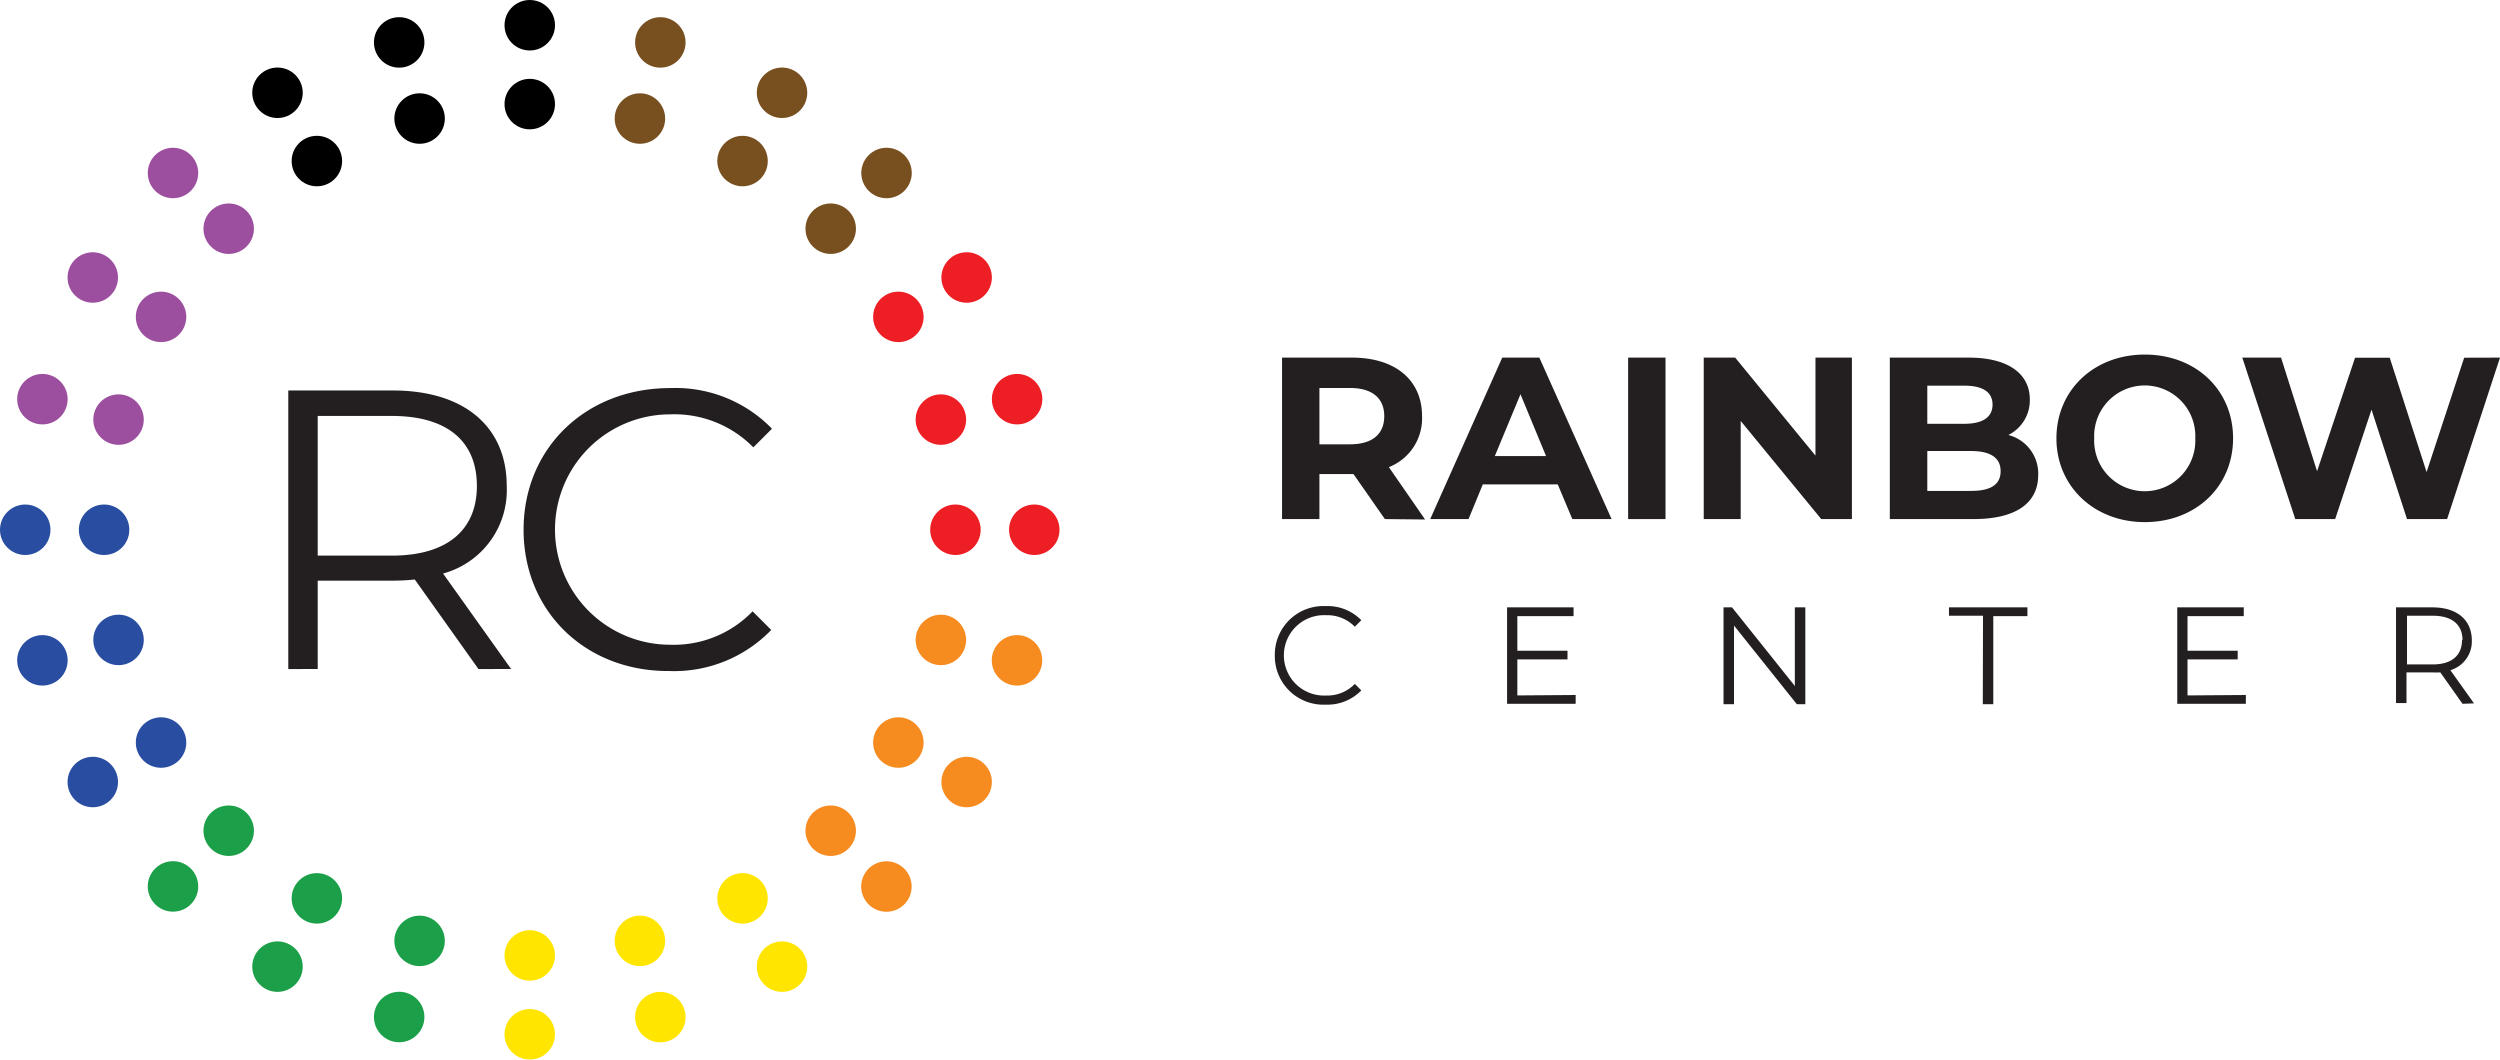 <svg id="Layer_1" data-name="Layer 1" xmlns="http://www.w3.org/2000/svg" viewBox="0 0 238.74 101.18"><defs><style>.cls-1{fill:#231f20;}.cls-2{fill:#ffe500;}.cls-3{fill:#ed1e24;}.cls-4{fill:#284da1;}.cls-5{fill:#785020;}.cls-6{fill:#1c9f49;}.cls-7{fill:#9d4f9f;}.cls-8{fill:#f68b1f;}</style></defs><title>Rainbow Center logo 4c horiz</title><path class="cls-1" d="M132.25,49.57l-3-4.3H126v4.3h-3.57V34.15h6.68c4.12,0,6.69,2.13,6.69,5.59a5,5,0,0,1-3.17,4.87l3.46,5ZM128.9,37.05H126v5.38h2.91c2.18,0,3.28-1,3.28-2.69S131.08,37.05,128.9,37.05Z"/><path class="cls-1" d="M148.76,46.26H141.6l-1.36,3.31h-3.66l6.88-15.42H147l6.9,15.42h-3.75Zm-1.12-2.71-2.44-5.9-2.45,5.9Z"/><path class="cls-1" d="M155.48,34.15h3.57V49.57h-3.57Z"/><path class="cls-1" d="M176.85,34.15V49.57h-2.93l-7.69-9.37v9.37H162.7V34.15h3l7.67,9.36V34.15Z"/><path class="cls-1" d="M194.64,45.36c0,2.67-2.11,4.21-6.17,4.21h-8V34.15H188c3.86,0,5.84,1.6,5.84,4a3.7,3.7,0,0,1-2.05,3.39A3.8,3.8,0,0,1,194.64,45.36Zm-10.59-8.53v3.64h3.54c1.74,0,2.69-.62,2.69-1.83s-.95-1.81-2.69-1.81Zm7,8.16c0-1.3-1-1.92-2.84-1.92h-4.16v3.81h4.16C190.06,46.88,191.05,46.31,191.05,45Z"/><path class="cls-1" d="M196.38,41.86c0-4.59,3.57-8,8.44-8s8.43,3.37,8.43,8-3.59,8-8.43,8S196.38,46.44,196.38,41.86Zm13.26,0a4.83,4.83,0,1,0-9.65,0,4.83,4.83,0,1,0,9.65,0Z"/><path class="cls-1" d="M238.74,34.15l-5.05,15.42h-3.83l-3.39-10.45L223,49.57h-3.81l-5.06-15.42h3.7L221.27,45l3.63-10.84h3.31l3.52,10.92,3.59-10.92Z"/><path class="cls-1" d="M121.74,62.59a4.64,4.64,0,0,1,4.85-4.71A4.49,4.49,0,0,1,130,59.23l-.62.62a3.67,3.67,0,0,0-2.74-1.1,3.84,3.84,0,1,0,0,7.67,3.64,3.64,0,0,0,2.74-1.11l.62.62a4.5,4.5,0,0,1-3.4,1.36A4.64,4.64,0,0,1,121.74,62.59Z"/><path class="cls-1" d="M150.47,66.37v.84h-6.55V58h6.35v.84H144.9v3.3h4.79v.83H144.9v3.44Z"/><path class="cls-1" d="M172.4,58v9.25h-.81l-6-7.51v7.51h-1V58h.81l6,7.51V58Z"/><path class="cls-1" d="M189.37,58.8h-3.25V58h7.49v.84h-3.26v8.41h-1Z"/><path class="cls-1" d="M214.47,66.37v.84h-6.55V58h6.35v.84H208.9v3.3h4.79v.83H208.9v3.44Z"/><path class="cls-1" d="M235.16,67.21l-2.12-3a5.8,5.8,0,0,1-.74,0h-2.49v2.93h-1V58h3.46c2.36,0,3.78,1.19,3.78,3.17A2.86,2.86,0,0,1,234,64l2.26,3.17Zm0-6.08c0-1.48-1-2.33-2.84-2.33h-2.46v4.65h2.46C234.13,63.45,235.11,62.59,235.11,61.13Z"/><circle cx="50.59" cy="2.41" r="2.41"/><circle cx="50.59" cy="9.94" r="2.41"/><circle class="cls-2" cx="50.59" cy="91.24" r="2.41"/><circle class="cls-2" cx="50.59" cy="98.77" r="2.41"/><circle class="cls-3" cx="98.77" cy="50.59" r="2.41"/><circle class="cls-3" cx="91.24" cy="50.59" r="2.41"/><circle class="cls-4" cx="9.94" cy="50.59" r="2.41"/><circle class="cls-4" cx="2.41" cy="50.59" r="2.41"/><circle class="cls-3" cx="97.13" cy="38.12" r="2.41"/><circle class="cls-3" cx="89.85" cy="40.07" r="2.41"/><circle class="cls-4" cx="11.32" cy="61.11" r="2.41"/><circle class="cls-4" cx="4.05" cy="63.06" r="2.41"/><circle class="cls-3" cx="92.31" cy="26.5" r="2.41"/><circle class="cls-3" cx="85.79" cy="30.26" r="2.41"/><circle class="cls-4" cx="15.38" cy="70.91" r="2.41"/><circle class="cls-4" cx="8.86" cy="74.68" r="2.41"/><circle class="cls-5" cx="84.66" cy="16.52" r="2.41"/><circle class="cls-5" cx="79.33" cy="21.84" r="2.41"/><circle class="cls-6" cx="21.84" cy="79.33" r="2.41"/><circle class="cls-6" cx="16.52" cy="84.65" r="2.41"/><circle class="cls-5" cx="74.68" cy="8.86" r="2.41"/><circle class="cls-5" cx="70.91" cy="15.38" r="2.41"/><circle class="cls-6" cx="30.26" cy="85.79" r="2.41"/><circle class="cls-6" cx="26.5" cy="92.31" r="2.41"/><circle class="cls-5" cx="63.06" cy="4.05" r="2.41"/><circle class="cls-5" cx="61.11" cy="11.32" r="2.41"/><circle class="cls-6" cx="40.07" cy="89.85" r="2.41"/><circle class="cls-6" cx="38.12" cy="97.12" r="2.41"/><circle cx="38.12" cy="4.05" r="2.41"/><circle cx="40.07" cy="11.32" r="2.41"/><circle class="cls-2" cx="61.11" cy="89.85" r="2.41"/><circle class="cls-2" cx="63.06" cy="97.13" r="2.41"/><circle cx="26.5" cy="8.86" r="2.41"/><circle cx="30.26" cy="15.38" r="2.41"/><circle class="cls-2" cx="70.91" cy="85.79" r="2.41"/><circle class="cls-2" cx="74.68" cy="92.31" r="2.41"/><circle class="cls-7" cx="16.52" cy="16.52" r="2.41"/><circle class="cls-7" cx="21.84" cy="21.84" r="2.41"/><circle class="cls-8" cx="79.33" cy="79.33" r="2.41"/><circle class="cls-8" cx="84.65" cy="84.66" r="2.41"/><circle class="cls-7" cx="8.86" cy="26.5" r="2.41"/><circle class="cls-7" cx="15.38" cy="30.26" r="2.41"/><circle class="cls-8" cx="85.79" cy="70.91" r="2.41"/><circle class="cls-8" cx="92.31" cy="74.68" r="2.41"/><circle class="cls-7" cx="4.05" cy="38.12" r="2.41"/><circle class="cls-7" cx="11.32" cy="40.07" r="2.41"/><circle class="cls-8" cx="89.85" cy="61.11" r="2.41"/><circle class="cls-8" cx="97.12" cy="63.06" r="2.41"/><path class="cls-1" d="M45.69,63.89l-6.08-8.55a20.28,20.28,0,0,1-2.12.11H30.34v8.44H27.53V37.29h10c6.76,0,10.86,3.42,10.86,9.12a8.25,8.25,0,0,1-6.08,8.36l6.5,9.12Zm-.15-17.48c0-4.26-2.81-6.69-8.13-6.69H30.34V53.06h7.07C42.73,53.06,45.54,50.59,45.54,46.41Z"/><path class="cls-1" d="M50,50.59c0-7.79,5.93-13.53,14-13.53a12.84,12.84,0,0,1,9.72,3.88l-1.78,1.78A10.57,10.57,0,0,0,64,39.57a11,11,0,1,0,0,22,10.45,10.45,0,0,0,7.87-3.19l1.78,1.78a12.9,12.9,0,0,1-9.76,3.92C55.9,64.12,50,58.38,50,50.59Z"/></svg>